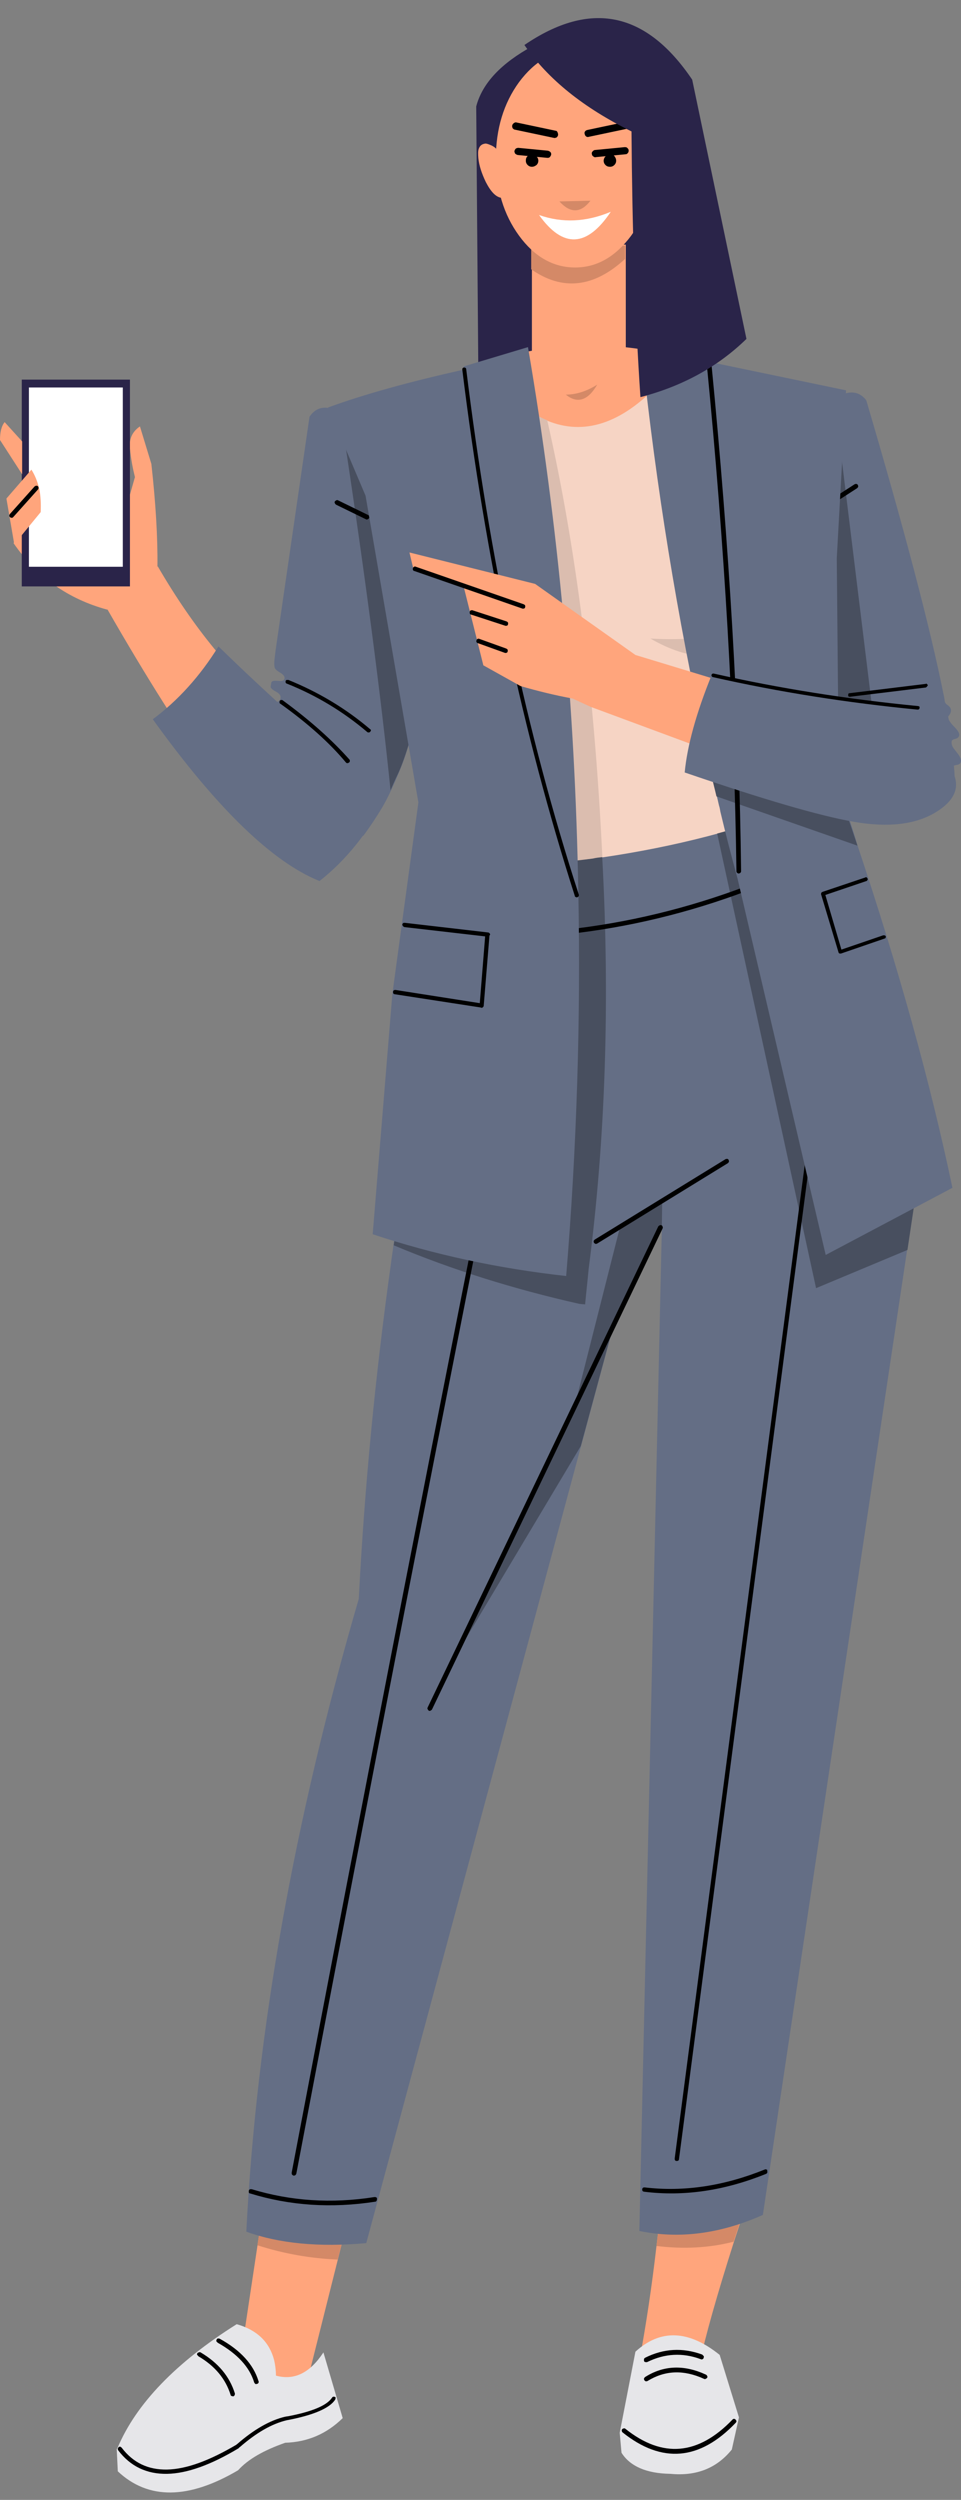 <?xml version="1.0" encoding="UTF-8"?><svg xmlns="http://www.w3.org/2000/svg" xmlns:xlink="http://www.w3.org/1999/xlink" height="700.0" preserveAspectRatio="xMidYMid meet" version="1.0" viewBox="16.2 -2.4 269.2 700.0" width="269.2" zoomAndPan="magnify"><rect x="16.2" y="-2.4" width="269.2" height="700.0" fill="#808080" stroke="none"/><g><g fill="#ffa57c" id="change1_1"><path d="M60.4,156.2L60.4,156.2c-2.2,1.3-4.4,2.6-6.7,3.9c-2.9,1.6-5,3.6-6.4,6c-0.4,0.7-0.8,1.3-1.2,1.8 c11.3,19.7,21.2,35.3,29.6,46.8c7.4-6.8,13.4-12.8,18.1-18C81.5,187,70.4,173.4,60.4,156.2z"/><path d="M55.4,117c-2.2,1.5-3.1,3.6-2.8,6.2c0.3,3,0.8,5.6,1.4,8v0l-1.8,6.3l-7.1-11c-9.8,3.7-18.2,11.4-25.1,23.2 c6.5,9.4,15.2,15.6,26.2,18.6c6.9-2,11.6-6,14.1-11.9c0.1-8.5-0.5-18.1-1.7-28.9L55.4,117z"/></g><g><g id="change2_4"><path d="M112.6,119.9c-1.2-2.7-2.6-5.4-4-8c-2.4-0.5-4.3,0.3-5.7,2.4l-9.5,65.4c-0.1,0.8-0.2,1.6-0.3,2.5 c-0.1,0.9-0.1,1.6,0,2.1c0,0.5,0.5,1,1.5,1.6c1,0.6,1.4,1.1,1.3,1.7c-0.1,0.5-0.5,0.7-1.2,0.7c-1.1-0.1-1.8-0.1-2,0 c-0.2,0-0.4,0.2-0.5,0.4l-0.2,1.3c0.2,0.4,0.6,0.8,1.4,1.2c0.9,0.5,1.4,1,1.4,1.6c0,0.5-0.2,0.9-0.6,1.2c-0.3,0.2-0.7,0.3-1.1,0.3 c-0.2,0-0.8-0.1-1.6-0.3l0,0.1c-0.2,0.7-0.7,3.4-1.7,8.1c0.1-0.5,0.2-0.7,0.2-0.6c0,0.2-0.5,2.5-1.4,6.8l-0.2,0.7 c-0.1,0.5-0.2,1.1-0.3,1.7c-0.2,0.9-0.4,1.9-0.6,2.9c0-0.1,0.1-0.2,0.1-0.3c0,0,0,0,0-0.1c0,0.2-0.1,0.4-0.1,0.6l-0.2,1.2 c0,0.2-0.1,0.3-0.1,0.5c0,0.1,0,0.2-0.1,0.3c-0.1,0.7-0.1,1.4-0.1,2c0.1,1.6,1.4,2.8,3.7,3.4c1.1,5.2,5.7,8.6,13.6,10.1 c0.3,0.1,0.6,0.1,1,0.2c0.5,0.1,1,0.1,1.5,0.2c1.5,0.2,2.9,0.4,4.2,0.4c0.1,0,0.2,0,0.3,0c0.6,0,1.1,0,1.7,0c1.9,0,3.6-0.2,5-0.6 c2-2.7,3.7-5.3,5.2-7.8c1.5-2.5,3.3-6.3,5.4-11.5c2.1-5.2,4.6-14.6,7.4-28.3c0.4-2,0.8-4,1.2-6.1c-9.2-23.1-16.6-40.9-22.2-53.3 L112.6,119.9z" fill="#646e85"/></g><g id="change3_5"><path d="M125.6,218.9c0.3-0.7,1-2.4,2.3-5.1c1.9-4.3,3.9-10.9,5.7-19.6c1.9-8.7,3-14.2,3.4-16.2 c-10.4-26.2-18.5-45.6-24.4-58.1C118.6,159.5,122.9,192.5,125.6,218.9z" fill="#484f5f"/></g><g id="change4_18"><path d="M119.3,141.8l-8.4-4.1c-0.2-0.1-0.3-0.1-0.5,0c-0.2,0.1-0.3,0.2-0.4,0.3c-0.1,0.2-0.1,0.3,0,0.5c0.1,0.2,0.2,0.3,0.3,0.4 l8.4,4.1c0.2,0.1,0.3,0.1,0.5,0c0.2-0.1,0.3-0.2,0.4-0.3c0.1-0.2,0.1-0.3,0-0.5C119.6,142,119.5,141.9,119.3,141.8z"/></g><g id="change4_19"><path d="M95.4,193.7c-0.1-0.1-0.3-0.1-0.4-0.1c-0.2,0-0.3,0.1-0.4,0.2c-0.1,0.1-0.1,0.3-0.1,0.5c0,0.2,0.1,0.3,0.3,0.4 c7.7,5.5,13.8,11,18.3,16.4c0.1,0.1,0.2,0.2,0.4,0.2c0.2,0,0.3-0.1,0.5-0.2c0.1-0.1,0.2-0.2,0.2-0.4c0-0.2,0-0.3-0.1-0.4 C109.3,204.9,103.2,199.4,95.4,193.7z"/></g><g id="change4_20"><path d="M119.9,201.8c-6.8-5.8-14.5-10.4-22.9-13.8c-0.2,0-0.3,0-0.5,0c-0.1,0-0.3,0.2-0.3,0.3c0,0.1,0,0.3,0,0.4 c0.1,0.2,0.2,0.3,0.3,0.3c8.3,3.3,15.9,7.9,22.6,13.6c0.1,0.1,0.3,0.1,0.4,0.1c0.2,0,0.3-0.1,0.4-0.2c0.1-0.1,0.2-0.3,0.2-0.4 C120.1,202,120.1,201.9,119.9,201.8z"/></g></g><g id="change2_6"><path d="M59,199c17.9,24.9,33.5,40,46.7,45.3c7.4-5.8,13.6-13.5,18.8-23.4c-18.6-15.6-34.2-29.7-47.1-42.3 C72.2,187,66,193.8,59,199z" fill="#646e85"/></g><g><g id="change2_2"><path d="M284,208c-0.4-0.5-0.8-1-1-1.4c-0.2-0.5-0.3-1-0.2-1.5c0.1-0.3,0.5-0.5,1-0.6c0.7-0.2,1-0.5,1.1-1 c0.1-0.6-0.4-1.4-1.5-2.5c-0.7-0.7-1.1-1.3-1.4-1.8c0-0.2-0.1-0.3-0.1-0.4c0-0.1,0-0.3-0.1-0.4c0-0.2,0.2-0.4,0.4-0.7 c0.3-0.4,0.4-0.8,0.4-1.2c0-0.5-0.3-1-1-1.5c-0.3-0.2-0.6-0.5-0.7-0.8c-0.1-0.4-0.1-0.8-0.2-1.2c0,0,0-0.1,0-0.1 c-0.1-0.3-0.1-0.6-0.2-0.9c-3.7-18.5-10.9-45.9-21.6-82.2l-0.1-0.2c-1.6-2-3.6-2.5-5.9-1.8c-0.9,2.1-1.7,4.2-2.4,6.4 c-0.2,0.7-0.5,1.3-0.7,2c-4.5,13.3-8.6,31.4-12.3,54.4l12.7,51.5c0.4,1.2,1,2.3,1.7,3.1c2.3,2.7,6.4,3.5,12.4,2.5 c1.3-0.2,2.6-0.5,4.1-0.9c0.5-0.2,1-0.3,1.5-0.4c0.3-0.1,2.4-0.9,6.3-2.4c3.9-1.5,6.1-3.5,6.7-5.8c0.1-0.4,0.1-0.7,0.2-1h0.2 c0.1-0.8,0.2-1.8,0.2-2.9c0-0.7,0-1.5-0.1-2.3c0.2-0.1,0.4-0.1,0.7-0.2c0.9-0.1,1.3-0.5,1.3-1.2C285.4,209.9,284.9,209.1,284,208z" fill="#646e85"/></g><g id="change3_1"><path d="M249.8,116.1c-4.5,13.3-8.6,31.4-12.3,54.4l12.7,51.5c0.4,1.2,1,2.3,1.7,3.1c5.7-6.8,8.7-15.3,9.1-25.4 l-10.5-85.6C250.2,114.8,250,115.5,249.8,116.1z" fill="#484f5f"/></g><g id="change4_11"><path d="M256.1,133.1c-0.2,0-0.3,0-0.5,0.1l-7.9,5.1c-0.1,0.1-0.2,0.2-0.3,0.4c0,0.2,0,0.3,0.1,0.5c0.1,0.1,0.2,0.2,0.4,0.3 c0.2,0,0.3,0,0.5-0.1l7.9-5.1c0.1-0.1,0.2-0.2,0.3-0.4c0-0.2,0-0.3-0.1-0.5C256.4,133.2,256.3,133.2,256.1,133.1z"/></g></g><g><g id="change1_7"><path d="M90.1,614.6l-7,46.5c3.9,8,10.3,8.9,19.3,2.8l11.6-46.2C107.6,607.5,99.6,606.5,90.1,614.6z" fill="#ffa57c"/></g><g id="change5_3"><path d="M90.1,614.6l-1.8,11.7c7.5,2.4,15,3.7,22.5,4l3.2-12.7C107.6,607.5,99.6,606.5,90.1,614.6z" fill="#d48967"/></g></g><g><g id="change1_5"><path d="M201.4,614.3c-0.4,4.1-0.8,8.2-1.3,12.2c-1.3,11.3-2.9,22-4.8,32.2c5.7,3.6,11.4,3.9,16.9,0.6 c1.6-7.6,4.8-18.9,9.6-34c1.3-4,2.7-8.2,4.2-12.7C219,604.7,210.8,605.3,201.4,614.3z" fill="#ffa57c"/></g><g id="change5_2"><path d="M201.4,614.3c-0.4,4.1-0.8,8.2-1.3,12.2c7.4,0.9,14.6,0.6,21.6-1.2c1.3-4,2.7-8.2,4.2-12.7 C219,604.7,210.8,605.3,201.4,614.3z" fill="#d48967"/></g></g><g id="change6_2"><path d="M149.6,27.4l0.6,75.6l49-3.4l0.7-71.1l-34.5-18C156.6,15.3,151.3,20.9,149.6,27.4z" fill="#2a2449"/></g><g id="change1_6"><path d="M137.1,105.6l4.6,37.2l80.2-3.5l0.7-36.1C193.1,90.6,164.6,91.4,137.1,105.6z" fill="#ffa57c"/></g><g><g id="change7_1"><path d="M200.5,105.4c-10.4,10.9-20.8,14.2-31,10c-3.3-1.4-6.6-3.6-9.9-6.6l-4.5,1.6c-1,49.2,2.7,95.5,11,138.7 c5.7,0.3,12.2,0.2,19.4-0.5c17.2-0.9,34.5-5.8,51.7-14.8c-4.5-42-14.1-84.3-29-126.8L200.5,105.4z" fill="#f6d4c4"/></g><g id="change8_1"><path d="M146.1,184.2c3.3,3,7.3,5,12,6c4.8,1,9.4,0.7,13.8-1c4.5-1.7,8.8-4.9,13-9.6 C170.8,185.2,157.8,186.7,146.1,184.2z" fill="#dbbdaf"/></g><g id="change8_2"><path d="M198.4,176.4c5.5,3.2,10.6,4.8,15.4,5c4.7,0.2,9.2-0.9,13.4-3.4c4.2-2.4,7.4-5.6,9.6-9.4 C226.4,174.7,213.6,177.3,198.4,176.4z" fill="#dbbdaf"/></g><g id="change8_3"><path d="M159.5,108.7l-4.5,1.6c-1,49.2,2.7,95.5,11,138.7c5.7,0.3,12.2,0.2,19.4-0.5c-1.9-50.7-7.2-95.1-15.9-133.2 C166.1,113.9,162.8,111.7,159.5,108.7z" fill="#dbbdaf"/></g></g><g><g id="change2_3"><path d="M251.3,249.2c-2.2-3.7-4.5-7.4-7-11.1c0,0-0.1,0-0.2,0.1l-2.3-15.3c-17.5,6.9-36.5,11.8-57,14.8 c-0.9,0.1-1.8,0.2-2.6,0.4c-12.3,1.6-25.1,2.5-38.5,2.6l-1.4,18.1h0c-6.4,29.4-11.7,58.6-15.9,87.6c-0.2,1.7-0.5,3.4-0.7,5.1 c-4.4,31.5-7.4,62.7-9,93.8C98.5,507.7,88,566.8,85.2,622.5c9.1,3.3,20.3,4.4,33.6,3.2l68.8-255.2l14-29.1l-6.3,280.9 c11.2,2.3,22.7,0.8,34.6-4.5l46-307.6c-5.1-21.4-13.3-41.7-24.5-60.8C251.3,249.3,251.3,249.2,251.3,249.2z" fill="#646e85"/></g><g id="change3_2"><path d="M242.3,224.1l-25.2,6.9l27.7,127.3l25.6-10.7l5.6-37.4c-5.1-21.4-13.3-41.7-24.5-60.8 C251.3,249.3,248.3,240.9,242.3,224.1z" fill="#484f5f"/></g><g id="change3_3"><path d="M179.7,362.8c0.1,0,0.3,0,0.4,0.1c0.3-3.3,0.7-6.7,1-10c4.7-36.3,6-74.7,3.8-115.3c-0.9,0.1-1.8,0.2-2.6,0.4 c-12.3,1.6-25.1,2.5-38.5,2.6l-1.4,18.1h0c-6.4,29.4-11.7,58.6-15.9,87.6c16.4,6.9,33.8,12.3,52,16.4 C178.8,362.7,179.2,362.8,179.7,362.8z" fill="#484f5f"/></g><g id="change3_4"><path d="M176.8 392.8L145.4 458.6 178.9 402.5 187.6 370.4 201.6 341.4 201.7 333.1 190 340.7z" fill="#484f5f"/></g><g id="change4_7"><path d="M244,237.9c-0.2-0.1-0.3,0-0.5,0c-32.3,15.6-65.9,22.6-100.9,21c-0.2,0-0.3,0-0.5,0.2c-0.1,0.1-0.2,0.3-0.2,0.4 c0,0.2,0,0.3,0.2,0.5c0.1,0.1,0.3,0.2,0.4,0.2c35.2,1.6,69-5.4,101.5-21.1c0.2-0.1,0.3-0.2,0.3-0.4c0.1-0.2,0-0.3,0-0.5 C244.3,238.1,244.2,238,244,237.9z"/><path d="M219.9,322.1c-0.2,0-0.3,0-0.5,0.1l-36.6,22.5c-0.1,0.1-0.2,0.2-0.3,0.4c0,0.2,0,0.3,0.1,0.5c0.1,0.1,0.2,0.2,0.4,0.3 c0.2,0,0.3,0,0.5-0.1l36.6-22.5c0.1-0.1,0.2-0.2,0.3-0.4c0-0.2,0-0.3-0.1-0.5C220.2,322.2,220.1,322.1,219.9,322.1z"/><path d="M201.5,340.7c-0.2-0.1-0.3-0.1-0.5,0c-0.2,0.1-0.3,0.2-0.4,0.3l-64.6,134.7c-0.1,0.2-0.1,0.3,0,0.5 c0.1,0.2,0.2,0.3,0.3,0.4c0.2,0.1,0.3,0.1,0.5,0c0.2-0.1,0.3-0.2,0.4-0.3l64.6-134.7c0.1-0.2,0.1-0.3,0-0.5 C201.8,340.9,201.7,340.8,201.5,340.7z"/><path d="M230.9,605.1c-0.2-0.1-0.3-0.1-0.5,0c-11.4,4.6-22.6,6.3-33.6,5c-0.2,0-0.3,0-0.5,0.1c-0.1,0.1-0.2,0.3-0.2,0.4 c0,0.2,0,0.3,0.1,0.5c0.1,0.1,0.3,0.2,0.4,0.2c11.2,1.4,22.6-0.3,34.2-5c0.2-0.1,0.3-0.2,0.3-0.3c0.1-0.2,0.1-0.3,0-0.5 C231.2,605.3,231.1,605.1,230.9,605.1z"/><path d="M121.6,612.9c-0.1-0.1-0.3-0.1-0.5-0.1c-12.1,1.9-23.5,1.1-34.4-2.2c-0.2,0-0.3,0-0.5,0c-0.1,0.1-0.2,0.2-0.3,0.4 c0,0.2,0,0.3,0,0.5c0.1,0.2,0.2,0.3,0.4,0.3c11.1,3.4,22.7,4.2,35,2.3c0.2,0,0.3-0.1,0.4-0.3c0.1-0.1,0.1-0.3,0.1-0.5 C121.8,613.1,121.8,613,121.6,612.9z"/><path d="M245.7,297.5c-0.2,0-0.3,0-0.5,0.1c-0.1,0.1-0.2,0.2-0.2,0.4l-39.8,304c0,0.2,0,0.3,0.1,0.5c0.1,0.1,0.2,0.2,0.4,0.2 c0.2,0,0.3,0,0.5-0.1c0.1-0.1,0.2-0.2,0.2-0.4l39.8-304c0-0.2,0-0.3-0.1-0.5C246,297.6,245.8,297.5,245.7,297.5z"/><path d="M227.4,255.3c-0.1-0.2-0.2-0.3-0.4-0.3c-0.2-0.1-0.3-0.1-0.5,0c-0.2,0.1-0.3,0.2-0.3,0.4c-0.1,0.2-0.1,0.3,0,0.5 l18.9,43.3c0.1,0.2,0.2,0.3,0.4,0.3c0.2,0.1,0.3,0.1,0.5,0c0.2-0.1,0.3-0.2,0.3-0.4c0.1-0.2,0.1-0.3,0-0.5L227.4,255.3z"/><path d="M163.3,274.5c-0.2,0-0.3,0-0.5,0.1c-0.1,0.1-0.2,0.2-0.3,0.4c-23,114.8-44.5,225.1-64.6,331c0,0.2,0,0.3,0.1,0.5 c0.1,0.1,0.2,0.2,0.4,0.3c0.2,0,0.3,0,0.5-0.1c0.1-0.1,0.2-0.2,0.3-0.4c20.1-105.9,41.6-216.2,64.6-331c0-0.2,0-0.3-0.1-0.5 C163.6,274.6,163.5,274.5,163.3,274.5z"/><path d="M273.9,300.5c-13.7-0.8-26.8-19.9-39.2-57.4c-0.1-0.2-0.2-0.3-0.3-0.4c-0.2-0.1-0.3-0.1-0.5,0c-0.2,0.1-0.3,0.2-0.4,0.3 c-0.1,0.2-0.1,0.3,0,0.5c12.6,38.2,26.1,57.6,40.3,58.3c0.2,0,0.3,0,0.5-0.2c0.1-0.1,0.2-0.3,0.2-0.4c0-0.2,0-0.3-0.2-0.5 C274.2,300.6,274.1,300.5,273.9,300.5z"/></g></g><g><g id="change2_7"><path d="M164.1,94.8l-18,5.4c0,0.1,0,0.4,0,0.9c-15.2,3.4-27.9,6.9-38,10.6l10.5,24.7l14.8,85.9l-7.3,53.7l-5.5,67.2 c17.1,5.7,35.2,9.6,54.2,11.7c3-36.3,4.1-72.2,3.4-107.7C177.3,195.2,172.6,144.4,164.1,94.8z" fill="#646e85"/></g><g id="change4_26"><path d="M152.9,258.7l-23.3-2.7c-0.2,0-0.4,0-0.5,0.1c-0.1,0.1-0.2,0.3-0.2,0.4c0,0.2,0.1,0.3,0.2,0.4c0.1,0.2,0.2,0.2,0.4,0.3 l22.6,2.6l-1.5,18.7l-23.6-3.7c-0.2,0-0.3,0-0.5,0.1c-0.1,0.1-0.2,0.3-0.2,0.4c0,0.2,0,0.3,0.1,0.5c0.1,0.1,0.2,0.2,0.4,0.2 l24,3.7c0.1,0,0.2,0.1,0.3,0.1c0.2,0,0.3-0.1,0.4-0.2c0.1-0.1,0.2-0.2,0.2-0.4l1.6-19.5c0,0,0-0.1,0-0.1c0.1-0.1,0.1-0.2,0.2-0.3 c0-0.2-0.1-0.3-0.2-0.4C153.2,258.8,153.1,258.7,152.9,258.7z"/></g><g id="change4_27"><path d="M146.8,101c0-0.2-0.1-0.3-0.2-0.4c-0.2-0.1-0.3-0.1-0.4-0.1c-0.2,0-0.3,0.1-0.4,0.2c-0.1,0.1-0.1,0.3-0.1,0.4 c6.5,52.9,17,102,31.5,147.3c0,0.2,0.1,0.3,0.3,0.4c0.2,0.1,0.3,0.1,0.5,0c0.2-0.1,0.3-0.2,0.3-0.3c0.1-0.2,0.1-0.3,0-0.5 C163.7,202.9,153.3,153.9,146.8,101z"/></g></g><g><g id="change2_5"><path d="M251.3,218.7c0,0-0.1-0.1-0.1-0.1l-0.6-64.7l2.6-47l-37.5-7.8c0,0,0.1-0.3,0.1-0.7l-20.5-4c0.5,3,1,6,1.5,9 c4.2,37.4,10.4,74,18.6,109.7c0.1,0.3,0.2,0.6,0.2,1c0.1,0.3,0.1,0.6,0.2,1c0.4,1.8,0.8,3.6,1.2,5.4c0.2,0.9,0.4,1.7,0.6,2.6 c0.2,0.6,0.3,1.2,0.4,1.8c1.5,6.3,3.1,12.5,4.8,18.7l24.7,105.4l35.5-18.8c-6.2-29.6-15.1-61.5-26.6-95.9 C254.9,229.1,253.1,223.9,251.3,218.7z" fill="#646e85"/></g><g id="change3_6"><path d="M215.2,213.2c0.1,0.3,0.1,0.7,0.2,1c0.1,0.3,0.2,0.7,0.2,1c0.4,1.8,0.9,3.6,1.3,5.4l39.5,13.8 c-1.7-5.1-3.5-10.3-5.3-15.5L215.2,213.2z" fill="#484f5f"/></g><g id="change4_21"><path d="M264,259.5c-0.1,0-0.3,0-0.4,0l-11.7,4l-4.5-15.3l11.5-3.9c0.1,0,0.2-0.1,0.3-0.3c0.1-0.1,0.1-0.3,0-0.4 c0-0.1-0.1-0.2-0.2-0.3c-0.2-0.1-0.3-0.1-0.4,0l-11.9,4c-0.1,0-0.1,0.1-0.2,0.1c-0.1,0-0.2,0.1-0.2,0.2c-0.1,0.1-0.1,0.3-0.1,0.4 l4.9,16.3c0,0.1,0.1,0.2,0.3,0.3c0,0,0.1,0,0.1,0c0.1,0,0.2,0,0.3,0l12.2-4.2c0.1,0,0.3-0.1,0.3-0.3c0-0.1,0.1-0.2,0-0.4 C264.3,259.7,264.2,259.6,264,259.5z"/></g><g id="change4_22"><path d="M215.2,99.1c-0.1-0.1-0.3-0.2-0.5-0.1c-0.2,0-0.3,0.1-0.4,0.2c-0.1,0.1-0.2,0.3-0.1,0.5c5,51.1,7.7,98.4,8.3,141.9 c0,0.2,0.1,0.3,0.2,0.4c0.1,0.1,0.3,0.2,0.4,0.2c0.2,0,0.3-0.1,0.5-0.2c0.1-0.1,0.2-0.3,0.2-0.4c-0.5-43.5-3.3-90.8-8.3-142 C215.4,99.4,215.3,99.2,215.2,99.1z"/></g></g><g><g id="change1_4"><path d="M166.1,161.1l-35.2-8.8l1,4.2l14.2,5.4l5.5,22l10.4,5.8c4.8,1.4,9.7,2.6,14.6,3.5l5,2.3l30.5,11.3l4.8-18.9 l-22.7-6.9L166.1,161.1z" fill="#ffa57c"/></g><g id="change4_8"><path d="M158.1,171.6l-9.5-3.1c-0.2-0.1-0.3,0-0.5,0c-0.2,0.1-0.3,0.2-0.3,0.4c-0.1,0.2,0,0.3,0,0.5c0.1,0.2,0.2,0.3,0.4,0.3 l9.5,3.1c0.2,0.1,0.3,0,0.5,0c0.2-0.1,0.3-0.2,0.3-0.4c0.1-0.2,0-0.3,0-0.5C158.4,171.8,158.3,171.7,158.1,171.6z"/></g><g id="change4_9"><path d="M158,179.2l-7.5-2.7c-0.2-0.1-0.3-0.1-0.5,0c-0.2,0.1-0.3,0.2-0.3,0.4c-0.1,0.2-0.1,0.3,0,0.5c0.1,0.2,0.2,0.3,0.4,0.3 l7.5,2.7c0.2,0.1,0.3,0,0.5,0c0.2-0.1,0.3-0.2,0.3-0.4c0.1-0.2,0-0.3,0-0.5C158.3,179.4,158.2,179.3,158,179.2z"/></g><g id="change4_10"><path d="M162.9,166.8l-30.2-10.5c-0.2-0.1-0.3-0.1-0.5,0c-0.2,0.1-0.3,0.2-0.3,0.4c-0.1,0.2-0.1,0.3,0,0.5 c0.1,0.2,0.2,0.3,0.4,0.3l30.2,10.5c0.2,0.1,0.3,0,0.5,0c0.2-0.1,0.3-0.2,0.3-0.4c0.1-0.2,0-0.3,0-0.5 C163.2,167,163.1,166.9,162.9,166.8z"/></g></g><g><g id="change9_1"><path d="M194.2,656.1l-4.4,22.7l0.5,5.6c2.4,3.8,7,5.8,13.7,5.9c7.3,0.7,13-1.6,17.2-6.8l2-9l-5.4-17.5 C209.1,650,201.2,649.7,194.2,656.1z" fill="#e6e6e9"/></g><g id="change4_3"><path d="M212.9,656.9c-5.5-2-10.8-1.7-16,0.9c-0.1,0.1-0.3,0.2-0.3,0.4c0,0.2,0,0.3,0,0.5c0.1,0.2,0.2,0.3,0.4,0.3 c0.2,0.1,0.3,0,0.5,0c4.9-2.4,9.9-2.7,15-0.8c0.2,0.1,0.3,0.1,0.5,0c0.2-0.1,0.3-0.2,0.3-0.4c0.1-0.2,0.1-0.3,0-0.5 C213.1,657.1,213,657,212.9,656.9z"/></g><g id="change4_4"><path d="M213.9,662.5c-6.1-2.8-11.8-2.6-17,0.7c-0.1,0.1-0.2,0.2-0.3,0.4c0,0.2,0,0.3,0.1,0.5c0.1,0.1,0.2,0.2,0.4,0.3 c0.2,0,0.3,0,0.5-0.1c4.9-3,10.1-3.2,15.8-0.6c0.2,0.1,0.3,0.1,0.5,0c0.2-0.1,0.3-0.2,0.4-0.3c0.1-0.2,0.1-0.3,0-0.5 C214.2,662.7,214.1,662.6,213.9,662.5z"/></g><g id="change4_5"><path d="M221.8,674.9c-0.2,0-0.3,0.1-0.4,0.2c-9.6,10-19.6,10.9-30,2.6c-0.1-0.1-0.3-0.2-0.5-0.1c-0.2,0-0.3,0.1-0.4,0.2 c-0.1,0.1-0.2,0.3-0.1,0.5c0,0.2,0.1,0.3,0.2,0.4c11,8.8,21.6,7.9,31.7-2.7c0.1-0.1,0.2-0.3,0.2-0.4c0-0.2-0.1-0.3-0.2-0.4 C222.2,675,222,674.9,221.8,674.9z"/></g></g><g><g id="change9_2"><path d="M93.5,662.8c0-1.5-0.2-3-0.5-4.3c-1.3-5.1-4.8-8.5-10.5-10.1c-17,10.7-28.2,22.3-33.4,34.7 c0,0.1-0.1,0.2-0.2,0.3l0.3,6.2c8.5,8,19.8,7.9,33.7-0.3c2.8-3.1,7.2-5.6,13.2-7.7c6.3-0.2,11.6-2.5,16.1-6.9l-5.4-18.4 C103,662.1,98.6,664.2,93.5,662.8z" fill="#e6e6e9"/></g><g id="change4_23"><path d="M77.2,653.6c5.5,3.1,8.9,6.8,10.2,11.1c0.1,0.2,0.2,0.3,0.3,0.4c0.1,0.1,0.3,0.1,0.5,0c0.2,0,0.3-0.1,0.4-0.3 c0.1-0.1,0.1-0.3,0-0.5c-1.4-4.6-5-8.6-10.8-11.8c-0.2-0.1-0.3-0.1-0.5-0.1c-0.2,0-0.3,0.1-0.4,0.3c-0.1,0.1-0.1,0.3-0.1,0.5 C77,653.4,77.1,653.5,77.2,653.6z"/></g><g id="change4_24"><path d="M110.1,668.8c-0.2-0.1-0.3-0.1-0.5-0.1c-0.1,0-0.3,0.1-0.4,0.3c-1.5,2.2-5.6,3.9-12.4,5.2c0,0-0.1,0-0.1,0 c-0.2,0-0.4,0.1-0.6,0.1c0,0,0,0,0,0c-4.3,1-8.8,3.6-13.5,7.7c-0.1,0-0.1,0-0.1,0l0,0.1c-7.6,4.5-14.1,6.9-19.5,7 c-5.3,0.1-9.5-1.9-12.7-6.1c-0.1-0.1-0.2-0.2-0.4-0.3c-0.2,0-0.3,0-0.4,0.1c-0.2,0.1-0.2,0.3-0.3,0.4c0,0.2,0,0.3,0.1,0.5 c3.4,4.5,8,6.7,13.7,6.6c5.6-0.1,12.3-2.5,20.1-7.2c0-0.1,0.1-0.1,0.1-0.2c0.1,0,0.1,0,0.2-0.1c4.6-4,8.9-6.5,13.1-7.5 c7.5-1.4,12.1-3.4,13.6-5.8c0.1-0.2,0.1-0.3,0.1-0.5C110.3,669,110.2,668.9,110.1,668.8z"/></g><g id="change4_25"><path d="M71.8,657.4c4.6,2.7,7.6,6.3,9,10.8c0,0.1,0.1,0.3,0.3,0.3c0.2,0.1,0.3,0.1,0.5,0.1c0.1-0.1,0.3-0.2,0.3-0.3 c0.1-0.2,0.1-0.3,0.1-0.5c-1.5-4.8-4.7-8.6-9.6-11.5c-0.2-0.1-0.3-0.1-0.5,0c-0.1,0-0.3,0.1-0.4,0.2c-0.1,0.2-0.1,0.3-0.1,0.5 C71.6,657.1,71.7,657.3,71.8,657.4z"/></g></g><g><g id="change1_8"><path d="M165.2,98.8c8.6,5.6,17.3,5.6,26.3,0V66.1h-26.3V98.8z" fill="#ffa57c"/></g><g id="change5_4"><path d="M165,73c8.7,6.1,17.5,5.2,26.3-2.9v-3.7H165V73z" fill="#d48967"/></g><g id="change5_5"><path d="M183.5,105.3c-3,1.9-6,2.8-8.8,2.8C177.9,110.7,180.9,109.8,183.5,105.3z" fill="#d48967"/></g><g id="change1_9"><path d="M153.8,38.3c-0.7-0.3-1.2-0.5-1.6-0.5c-1,0.1-1.6,0.6-1.9,1.5c-0.2,0.6-0.2,1.4-0.1,2.6 c0.2,2,0.9,4.2,2.1,6.7c1.4,2.7,2.8,4.2,4.4,4.4l-0.9-12.9C155.4,39.3,154.7,38.7,153.8,38.3z" fill="#ffa57c"/></g><g id="change1_10"><path d="M177.3,11.7c-6.1,0-11.3,3-15.7,8.9c-4.3,5.9-6.5,13.1-6.5,21.5c0,8.4,2.2,15.6,6.5,21.5 c4.3,5.9,9.6,8.9,15.7,8.9c6.1,0,11.3-3,15.7-8.9c4.3-5.9,6.5-13.1,6.5-21.5c0-8.4-2.2-15.6-6.5-21.5 C188.7,14.7,183.4,11.7,177.3,11.7z" fill="#ffa57c"/></g><g><g id="change5_1"><path d="M181.6,53.8l-8.7,0.2C176,57.4,178.9,57.3,181.6,53.8z" fill="#d48967"/></g><g id="change4_12"><path d="M171.8,34.2l-10.9-2.3c-0.3-0.1-0.5,0-0.8,0.2c-0.2,0.2-0.4,0.4-0.4,0.6c-0.1,0.3,0,0.5,0.1,0.8c0.2,0.2,0.4,0.4,0.6,0.4 l10.9,2.3c0.3,0.1,0.5,0,0.8-0.1c0.2-0.2,0.4-0.4,0.4-0.6c0.1-0.3,0-0.5-0.1-0.8C172.3,34.4,172.1,34.2,171.8,34.2z"/></g><g id="change4_13"><path d="M169.7,39.8l-8.3-0.8c-0.3,0-0.5,0.1-0.7,0.2c-0.2,0.2-0.3,0.4-0.4,0.7c0,0.3,0.1,0.5,0.2,0.7c0.2,0.2,0.4,0.3,0.7,0.4 l8.3,0.8c0.3,0,0.5,0,0.7-0.2c0.2-0.2,0.3-0.4,0.4-0.7c0-0.3,0-0.5-0.2-0.7C170.2,40,170,39.9,169.7,39.8z"/></g><g id="change10_1"><path d="M167.2,57.8c6.7,9.4,13.4,9.1,20.1-0.9C180.4,59.8,173.7,60.1,167.2,57.8z" fill="#fff"/></g><g id="change4_14"><path d="M187.1,40.8c-0.5,0-0.9,0.2-1.2,0.5c0,0,0,0-0.1,0.1c-0.3,0.3-0.5,0.8-0.5,1.2c0,0.5,0.2,0.9,0.5,1.2 c0.4,0.4,0.8,0.5,1.3,0.5c0.5,0,0.9-0.2,1.2-0.5c0,0,0,0,0,0c0.3-0.3,0.5-0.7,0.5-1.2c0-0.5-0.2-0.9-0.5-1.3 C188.1,41,187.6,40.8,187.1,40.8z"/></g><g id="change4_15"><path d="M166.4,41.3c-0.3-0.3-0.8-0.5-1.2-0.5c-0.5,0-0.9,0.2-1.2,0.5c-0.4,0.4-0.5,0.8-0.5,1.3c0,0.5,0.2,0.9,0.5,1.2 c0,0,0,0,0,0c0.3,0.3,0.7,0.5,1.2,0.5c0.5,0,0.9-0.2,1.3-0.5c0.3-0.3,0.5-0.7,0.5-1.2C167,42.1,166.8,41.7,166.4,41.3 C166.5,41.4,166.4,41.3,166.4,41.3z"/></g><g id="change4_16"><path d="M192.4,31.9c-0.2-0.2-0.5-0.2-0.8-0.2L180.7,34c-0.3,0.1-0.5,0.2-0.6,0.4c-0.2,0.2-0.2,0.5-0.1,0.8 c0.1,0.3,0.2,0.5,0.4,0.6c0.2,0.2,0.5,0.2,0.8,0.1l10.9-2.3c0.3-0.1,0.5-0.2,0.6-0.4c0.2-0.2,0.2-0.5,0.1-0.8 C192.7,32.2,192.6,32,192.4,31.9z"/></g><g id="change4_17"><path d="M191.2,38.8l-8.3,0.8c-0.3,0-0.5,0.2-0.7,0.4c-0.2,0.2-0.3,0.5-0.2,0.7c0,0.3,0.1,0.5,0.4,0.7c0.2,0.2,0.5,0.3,0.7,0.2 l8.3-0.8c0.3,0,0.5-0.1,0.7-0.4c0.2-0.2,0.2-0.5,0.2-0.7c0-0.3-0.2-0.5-0.4-0.7C191.7,38.8,191.4,38.8,191.2,38.8z"/></g></g><g id="change6_3"><path d="M163.1,10.2c6.6,9.6,16.6,17.6,30,24.2c0.2,27.5,1,52.3,2.5,74.4c11.6-3,21.6-8.4,29.7-16.3l-15.2-72.6 C197.2,0.8,181.6-2.4,163.1,10.2z" fill="#2a2449"/></g></g><g><g id="change2_1"><path d="M273.3,195.9c-19.6-1.9-38.8-5-57.7-9.4c-4.4,10.8-6.9,20-7.6,27.4c21.9,7.5,37.6,12.1,47.3,13.8 c9.7,1.7,17.4,0.8,23.1-2.7c4.7-2.9,6.5-6.2,5.2-10.1C283.5,208.5,280,202.2,273.3,195.9z" fill="#646e85"/></g><g id="change4_1"><path d="M275.5,189.1l-21.3,2.6c-0.1,0-0.2,0-0.3,0.1c-0.1,0.2-0.1,0.3-0.1,0.5c0,0.1,0,0.2,0.1,0.3c0.1,0.1,0.3,0.1,0.4,0.1 l21.3-2.6c0.1-0.1,0.2-0.2,0.3-0.3c0.1-0.1,0.2-0.3,0.2-0.4c-0.1-0.1-0.2-0.2-0.3-0.3C275.8,189,275.7,189,275.5,189.1z"/></g><g id="change4_2"><path d="M273.3,195.3c-19.5-1.9-38.6-4.9-57.2-9.1c-0.2,0-0.3,0-0.4,0.1c-0.1,0.1-0.2,0.2-0.2,0.3c0,0.1,0,0.3,0.1,0.4 c0.1,0.1,0.2,0.2,0.3,0.2c18.6,4.2,37.7,7.2,57.3,9.1c0.2,0,0.3,0,0.4-0.1c0.1-0.1,0.2-0.2,0.2-0.4c0-0.2,0-0.3-0.1-0.4 C273.6,195.4,273.5,195.3,273.3,195.3z"/></g></g><g><g id="change6_1"><path d="M22.3 103.9H52.6V161.8H22.3z" fill="#2a2449"/></g><g id="change10_2"><path d="M24.3 106.1H50.6V156.3H24.3z" fill="#fff"/></g></g><g><g id="change1_2"><path d="M25,129.1l-7,8.1l2.2,12.8l7.4-9c0.1-2.4,0-4.5-0.4-6.5C26.7,132.4,26,130.7,25,129.1z" fill="#ffa57c"/></g><g id="change1_3"><path d="M16.2,120.8l6.2,9.6v-9.2l-4.9-5.4C16.6,116.9,16.2,118.6,16.2,120.8z" fill="#ffa57c"/></g><g id="change4_6"><path d="M26.4,133.6c-0.2,0-0.3,0.1-0.5,0.2l-6.9,7.7c-0.1,0.1-0.2,0.3-0.2,0.5c0,0.2,0.1,0.3,0.2,0.4c0.1,0.1,0.3,0.2,0.5,0.2 c0.2,0,0.3-0.1,0.4-0.2l6.9-7.7c0.1-0.1,0.2-0.3,0.2-0.5c0-0.2-0.1-0.3-0.2-0.5C26.7,133.7,26.6,133.6,26.4,133.6z"/></g></g></g></svg>